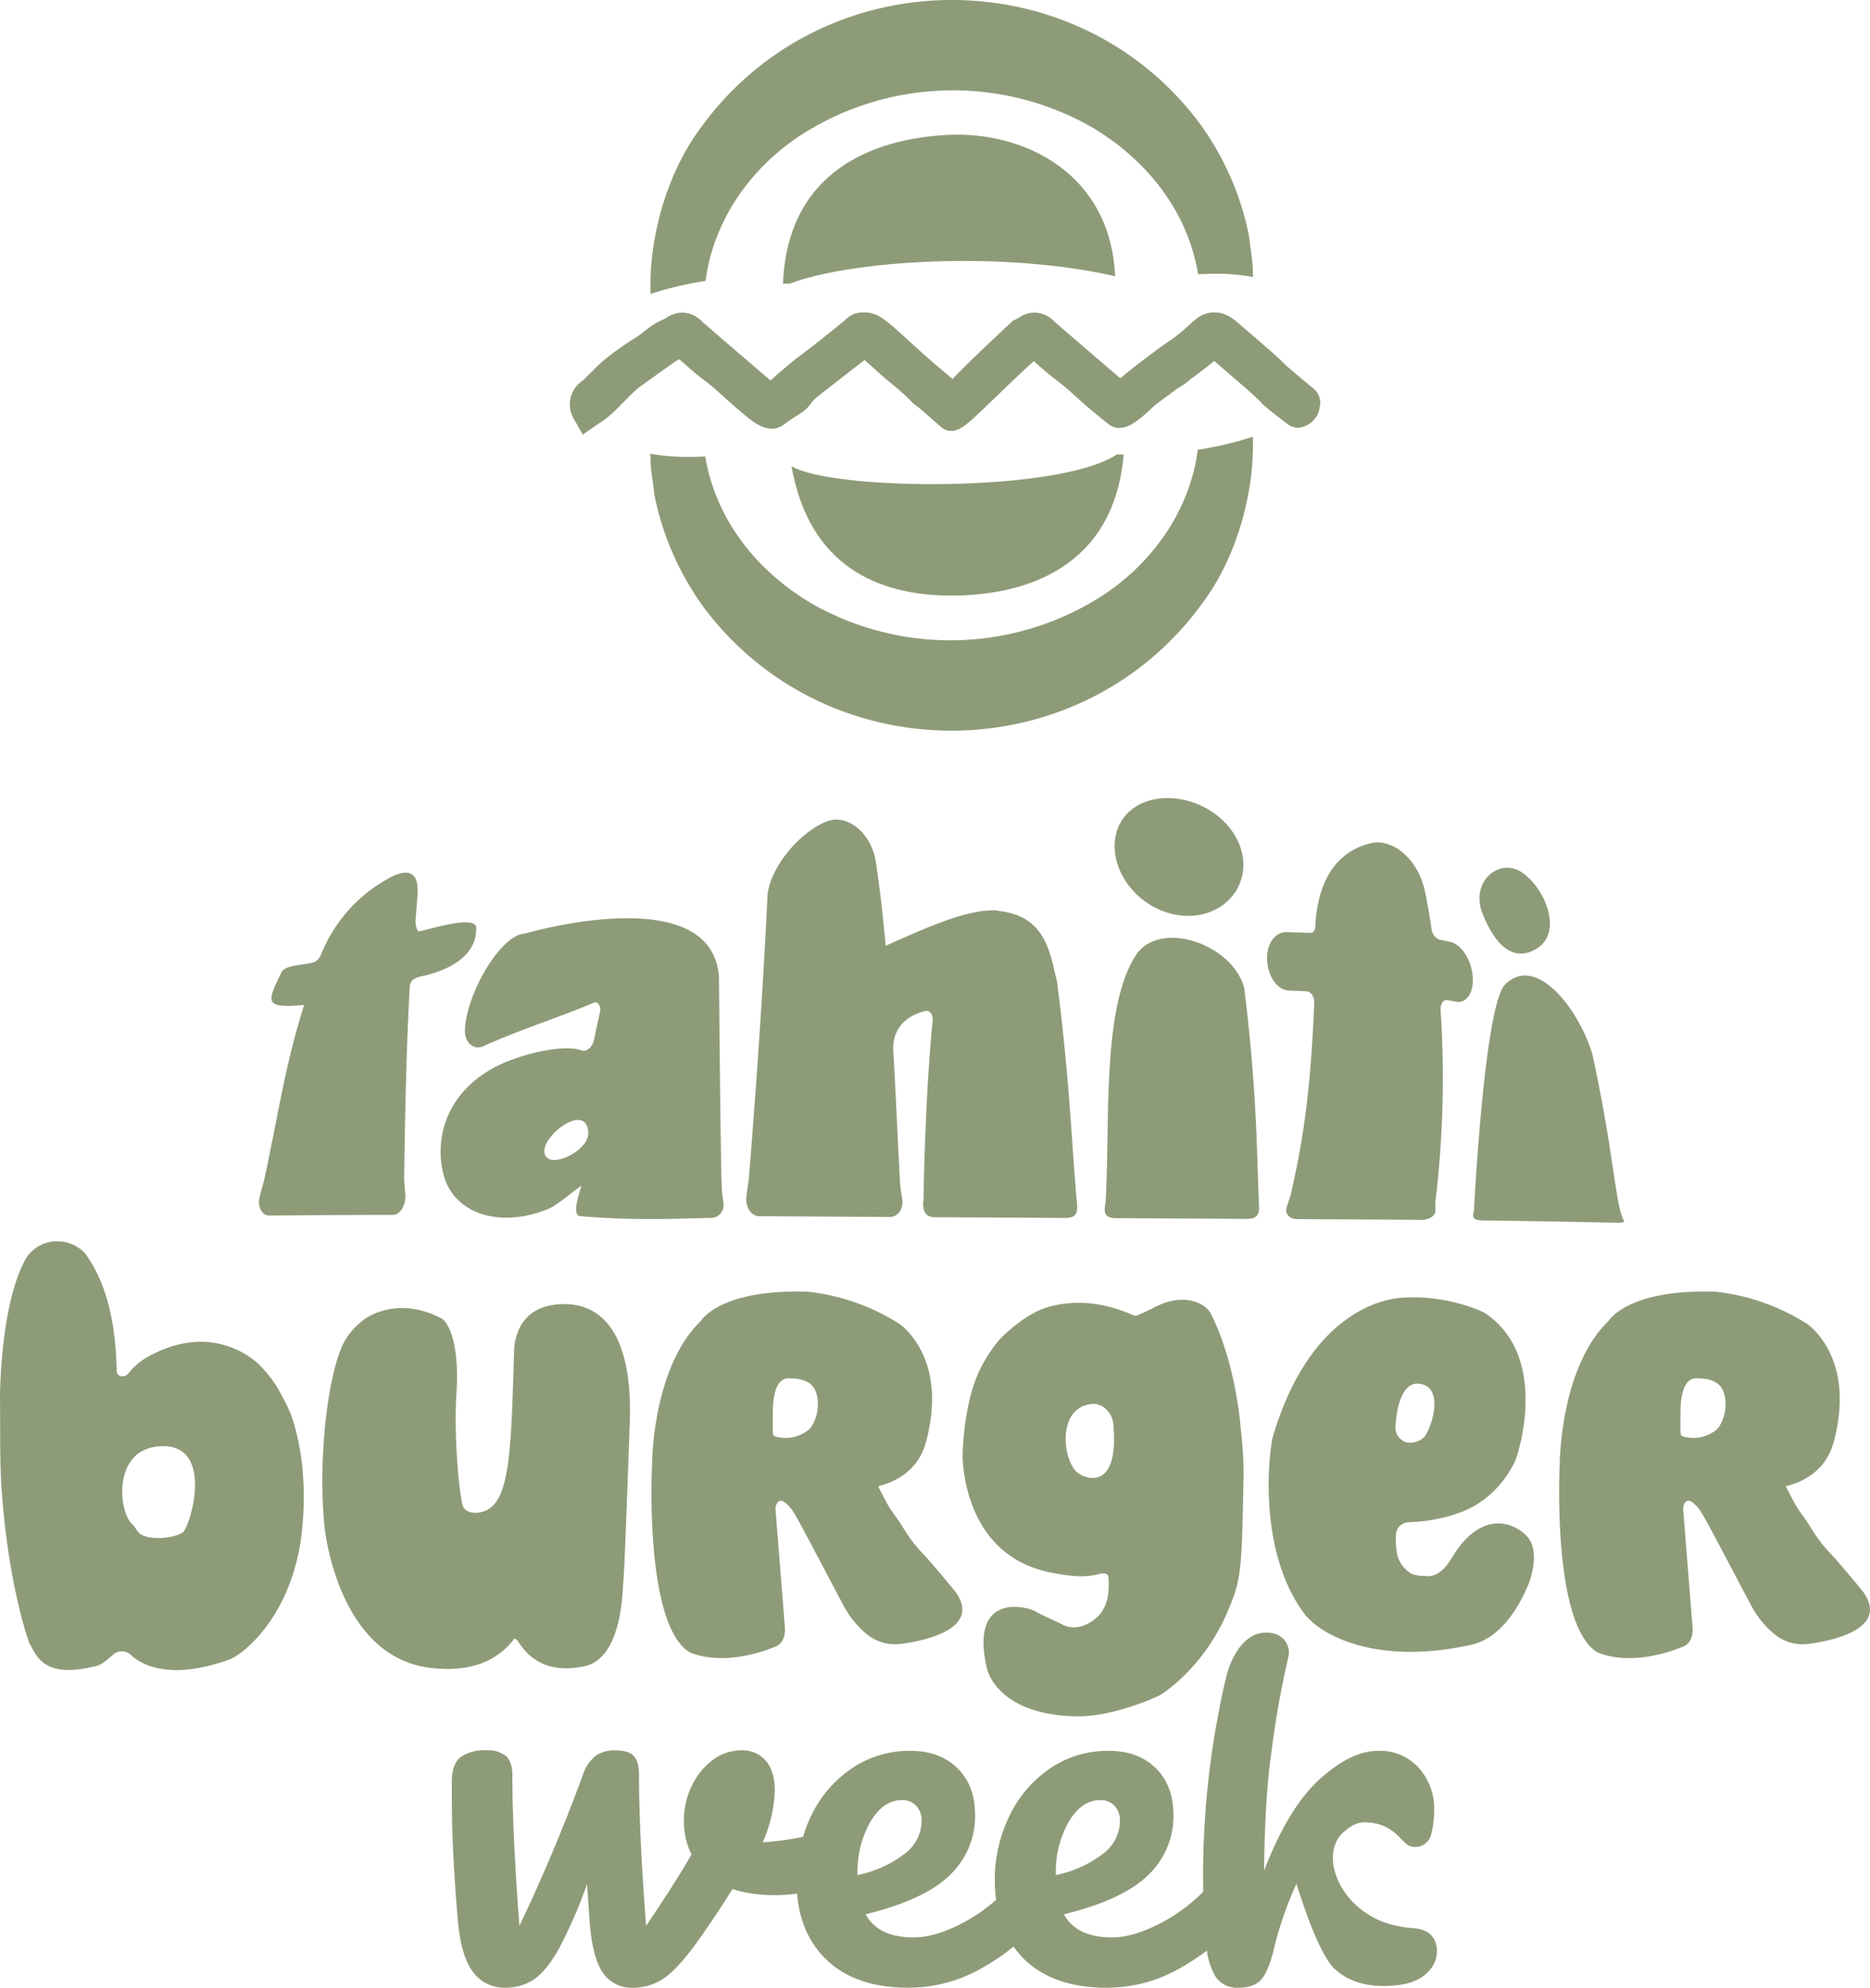 <svg xmlns="http://www.w3.org/2000/svg" xmlns:xlink="http://www.w3.org/1999/xlink" width="416.643" height="442.908" viewBox="0 0 416.643 442.908">
  <defs>
    <clipPath id="clip-path">
      <rect id="Rectangle_6" data-name="Rectangle 6" width="416.643" height="442.908" fill="#8e9b78"/>
    </clipPath>
  </defs>
  <g id="Groupe_26" data-name="Groupe 26" clip-path="url(#clip-path)">
    <path id="Tracé_219" data-name="Tracé 219" d="M253.189,64.934c-2.315-1.9-4.068-3.378-5.681-4.78-.487-.422-.94-.869-1.394-1.312-.531-.518-1.062-1.034-1.623-1.527-2.8-2.454-5.629-4.885-8.458-7.311a9.149,9.149,0,0,0-2.013-1.333,6.443,6.443,0,0,0-6.87.729c-.611.492-1.186,1.011-1.761,1.533-.345.313-.692.628-1.047.933-.885.754-1.581,1.315-2.258,1.82-.354.264-.728.509-1.1.758-.457.3-.914.609-1.353.933-1.965,1.455-3.929,2.915-5.855,4.406-.931.722-1.842,1.459-2.756,2.2q-.424.346-.851.689l-7.66-6.573q-3.457-2.974-6.9-5.956l-.126-.125a7.124,7.124,0,0,0-.951-.825,5.879,5.879,0,0,0-6.484-.3c-.207.116-.412.241-.615.367a3.392,3.392,0,0,1-.455.265l-.622.244-.489.455c-6.478,6.03-10.548,9.958-13.048,12.617q-.9-.77-1.814-1.533c-1.266-1.064-2.531-2.129-3.759-3.217-1.314-1.165-2.609-2.344-3.9-3.521-1.162-1.057-2.323-2.113-3.5-3.16-.687-.613-1.392-1.144-2.074-1.656l-.6-.452a7.028,7.028,0,0,0-4.795-1.272,5.166,5.166,0,0,0-3.45,1.634c-2.461,2.035-4.974,4.027-7.111,5.71-.679.535-1.376,1.059-2.072,1.581-1,.75-2,1.5-2.954,2.286-1.2.985-3.067,2.609-4.552,3.916-.287-.251-.574-.5-.864-.751l-7.36-6.306q-3.459-2.974-6.9-5.956l-.126-.125a7.123,7.123,0,0,0-.951-.825,5.888,5.888,0,0,0-6.489-.3c-.206.116-.408.239-.608.364a3.3,3.3,0,0,1-.46.267,15.449,15.449,0,0,0-3.937,2.376l-.233.183c-.7.551-1.368,1.07-2.045,1.5a68.738,68.738,0,0,0-6.92,4.876c-.917.757-1.882,1.724-2.815,2.658-.85.853-1.729,1.732-2.413,2.29a6.309,6.309,0,0,0-1.6,8.461L90.4,75.227l3.167-2.183c.215-.148.431-.29.647-.431a20.127,20.127,0,0,0,1.752-1.252c1.233-1.021,2.487-2.294,3.7-3.527,1.041-1.057,2.117-2.151,3.027-2.917.1-.081.2-.161.306-.238q3.766-2.719,7.555-5.412a9.719,9.719,0,0,1,1.382-.819c.426.368.85.741,1.273,1.114,1.289,1.136,2.624,2.31,4.106,3.412,1.658,1.234,3.164,2.592,4.76,4.029,1.069.964,2.138,1.927,3.254,2.857.2.17.423.358.653.555,2.249,1.936,5.65,4.86,8.993,2.758l.29-.2c1.115-.869,2.393-1.684,3.6-2.441a7.479,7.479,0,0,0,2.441-2.335,9.06,9.06,0,0,1,1.867-1.769c1.353-1.086,2.729-2.155,4.106-3.223l1.089-.847c1.617-1.259,3.236-2.516,4.828-3.746.995.867,1.985,1.737,2.951,2.624,1.024.943,2.091,1.827,3.122,2.684a44.9,44.9,0,0,1,4.3,3.878,6.647,6.647,0,0,0,.969.838l.583.451c.244.189.489.376.716.574l1.748,1.534c.883.777,1.765,1.555,2.657,2.32,2.5,2.158,5.127-.113,6.538-1.336l.135-.116c.7-.58,2.32-2.133,5.124-4.831,2.465-2.374,6.574-6.329,8.868-8.364.26.226.521.455.779.685,1.294,1.138,2.632,2.318,4.119,3.423,1.655,1.233,3.16,2.589,4.754,4.027,1.072.964,2.141,1.927,3.259,2.858,1.156.96,2.335,1.9,3.587,2.9l.128.1c2.811,2.238,6.03-.41,7.244-1.407l.115-.093c.319-.241.616-.5.911-.766l.142-.128c.277-.247.547-.5.819-.747.477-.442.954-.885,1.471-1.3s1.059-.8,1.6-1.191C220.57,66.7,221.3,66.163,222,65.6a12.735,12.735,0,0,1,1.269-.853A14.637,14.637,0,0,0,225.9,62.8l.016-.01c1.346-.892,3.5-2.6,5.2-3.965q3.89,3.333,7.74,6.693c.647.563,1.27,1.143,1.884,1.729.189.18.365.368.544.555a15.132,15.132,0,0,0,1.46,1.394c1.45,1.175,2.286,1.822,3.439,2.716l1.291,1a3.763,3.763,0,0,0,3.985.361,5.121,5.121,0,0,0,3.111-4.006h0a4.118,4.118,0,0,0-1.375-4.345" transform="translate(39.423 21.615)" fill="#8e9b78"/>
    <path id="Tracé_220" data-name="Tracé 220" d="M221.885,70c-1.956,14.783-11.4,26.43-22.23,33.117a62.48,62.48,0,0,1-63.724,1.2C124.46,97.559,114.626,86.371,112.143,71.5c-1.456.055-2.917.093-4.387.093a45.678,45.678,0,0,1-7.839-.716c.017.917.042,1.833.08,2.748.17,1.643.65,4.932.844,6.571a63.615,63.615,0,0,0,11.511,25.648c28,36.421,84.123,35.636,110.984-2.246,6.831-9.322,11.225-23.36,10.818-36.5A76.539,76.539,0,0,1,221.885,70" transform="translate(44.99 30.214)" fill="#8e9b78"/>
    <path id="Tracé_221" data-name="Tracé 221" d="M157.158,101.277c17.109,0,36.3-6.563,38.447-31.412-.5-.013-.992-.025-1.488-.057-12.873,8.655-63.685,8.1-72.517,2.629,3.875,22.136,19.116,28.839,35.558,28.839" transform="translate(54.754 31.433)" fill="#8e9b78"/>
    <path id="Tracé_222" data-name="Tracé 222" d="M112.212,62.594c1.956-14.783,11.4-26.43,22.23-33.117a62.48,62.48,0,0,1,63.724-1.2c11.472,6.761,21.306,17.949,23.787,32.818,1.456-.055,2.918-.093,4.389-.093a45.676,45.676,0,0,1,7.839.716q-.026-1.375-.081-2.748c-.17-1.642-.648-4.932-.843-6.571a63.615,63.615,0,0,0-11.511-25.648c-28-36.42-84.123-35.635-110.984,2.249-6.831,9.322-11.225,23.36-10.819,36.5a76.557,76.557,0,0,1,12.269-2.9" transform="translate(44.99)" fill="#8e9b78"/>
    <path id="Tracé_223" data-name="Tracé 223" d="M157.228,20.735c-17.09.8-35.954,8.251-36.939,33.174.5-.01.993-.02,1.489-.015,13.308-5.117,47.106-7.466,72.518-1.658-1.088-23.27-20.646-32.27-37.069-31.5" transform="translate(54.163 9.316)" fill="#8e9b78"/>
    <path id="Tracé_224" data-name="Tracé 224" d="M64.806,229.219a55.2,55.2,0,0,0-3.35-6.461,29.742,29.742,0,0,0-3.54-4.394s-9.453-10.126-24.307-2.267a14.825,14.825,0,0,0-4.943,3.968,1.645,1.645,0,0,1-1.956.619c-.738-.26-.7-.95-.721-1.563-.363-15.354-4.592-22.178-6.828-25.47a8.3,8.3,0,0,0-6.052-2.925,8.116,8.116,0,0,0-7.273,3.724C0,204.588,0,225.446,0,225.446c.09,6.964-.109,13.946.387,20.893,1.558,21.748,6.175,34,6.175,34,1.4,2.065,2.629,7.981,14.246,5.143,1.8-.222,2.985-1.505,4.274-2.542a2.845,2.845,0,0,1,3.81-.273c.608.4,6.1,7,22.208,1.239,2.551-.911,12.585-8.229,15.662-25,.323-1.761,2.77-16.2-1.956-29.684M40.682,255.61c-1.952,1.279-7.029,1.732-9.238.45-.846-.492-1.256-1.647-2.01-2.331-3.13-2.838-4.483-17.363,6.94-17.363s5.982,18.149,4.309,19.244" transform="translate(0 85.879)" fill="#8e9b78"/>
    <path id="Tracé_225" data-name="Tracé 225" d="M103.422,200.366c-10.1,0-11.113,7.907-11.19,10.574-.6,21.084-.927,31.5-5.305,34.87-1.721,1.326-5.117,1.569-6.006-.254-.866-1.777-2.151-16.034-1.526-25.212.741-10.9-1.688-15.915-3.392-16.809-9.92-5.2-16.883.078-16.883.078a15.184,15.184,0,0,0-4.735,5.17c-3.7,7.082-5.894,26.3-4.375,41.257.117,1.165,3.276,29.549,24.243,31.452,2.98.27,12.3,1.133,18.063-6.61a3.323,3.323,0,0,1,.508.276,2.047,2.047,0,0,1,.325.383c1.379,2.128,5.131,7.589,14.8,5.51,8.484-1.824,8.433-17.168,8.6-18.446.325-2.5,1.281-31.1,1.452-35.3,1.03-25.259-10.135-26.937-14.578-26.936" transform="translate(22.299 90.22)" fill="#8e9b78"/>
    <path id="Tracé_226" data-name="Tracé 226" d="M209.886,228.761s-.947-14.672-6.731-26.022c-1.1-2.152-5.833-4.87-12.554-1.344-1.243.651-2.532,1.212-3.808,1.8a1,1,0,0,1-.651.017c-1.505-.47-9.118-4.548-18.827-1.994-5.849,1.539-11.289,7.43-11.289,7.43a32.926,32.926,0,0,0-4.1,6.265c-4.039,7.95-4.039,19.732-4.039,19.732.049,1.852.608,22.268,19.927,25.89,3.531.661,7.147,1.256,10.747.2a.821.821,0,0,1,.168-.023c1.328-.119,1.627.106,1.687,1.434.116,2.552-.094,5.032-1.64,7.23-1.463,2.078-5.331,4.46-8.625,2.708-1.981-1.053-4.123-1.82-6.049-2.956-1.717-1.011-14.7-4.57-10.838,12.594.5,2.225,3.92,10.381,19.7,10.8,8.662.232,18.836-4.679,18.836-4.679,1.2-.73,10.092-6.544,15.286-19.029,2.93-7.043,2.983-8.645,3.408-30.3a92.2,92.2,0,0,0-.6-9.747m-36.126,9.673c-3.508-2.245-5.193-14.6,2.793-15.5a3.946,3.946,0,0,1,3.224,1.1,5.209,5.209,0,0,1,1.7,3.534c1.186,13.746-5.192,12.481-7.717,10.864" transform="translate(66.589 89.918)" fill="#8e9b78"/>
    <path id="Tracé_227" data-name="Tracé 227" d="M252.748,252.934c-2.061-2.587-8.823-6.652-15.508,2.149-.908,1.2-1.6,2.561-2.518,3.758-1.269,1.658-2.821,2.886-5.117,2.573a8.027,8.027,0,0,1-2.912-.5,6.9,6.9,0,0,1-3.046-3.888,15.724,15.724,0,0,1-.381-4.673,2.826,2.826,0,0,1,2.563-2.867,10.56,10.56,0,0,1,1.52-.1c2.7-.139,10.148-1.067,15.044-4.655a22.954,22.954,0,0,0,7.437-8.961c.582-1.265,7.74-22.945-6.5-32.776-1.141-.789-9.221-4.238-18.517-3.592-1,.07-19.911.47-28.956,30.91-.7,2.338-3.811,24.977,6.967,39.482,3.4,4.573,15.685,11.7,37.14,6.976,8.242-1.813,12.12-12,12.81-13.454.241-.5,2.65-7.015-.03-10.375M228.556,218.6c5.9.828,2.3,10.778.822,12.037-1.262,1.075-3.433,1.531-4.713.566a3.338,3.338,0,0,1-1.513-3c.042-.953.482-10.3,5.4-9.608" transform="translate(87.763 89.747)" fill="#8e9b78"/>
    <path id="Tracé_228" data-name="Tracé 228" d="M167.788,265.315c-.025-.036-5.324-6.525-7.359-8.609a31.146,31.146,0,0,1-3.808-4.916c-.528-.814-1.034-1.637-1.578-2.442-.711-1.054-1.518-2.065-2.157-3.15-.814-1.381-1.5-2.816-2.3-4.339.335-.258,8.374-1.465,10.639-9.824,5.18-19.12-5.933-26.408-5.933-26.408a47.436,47.436,0,0,0-20.3-7.144c-19.677-.685-23.882,6.481-23.882,6.481-10.908,10.48-10.9,32.031-10.9,32.031s-1.81,35.205,8.224,41.734c0,0,7,3.8,19.358-1.207,1.472-.6,2.112-2.31,2.038-3.974l-2.12-26.672a2.353,2.353,0,0,1,.4-1.337c.418-.654.988-.6,1.69-.141a8.971,8.971,0,0,1,2.209,2.664c.729,1.005,10.668,20.052,11.138,20.84a20.853,20.853,0,0,0,4.687,5.7,9.971,9.971,0,0,0,7.987,2.323c1.459-.212,18.687-2.3,11.971-11.615m-32.681-36.083a8.119,8.119,0,0,1-6.79,1.653c-1.088-.191-1.17-.3-1.2-1.312-.045-1.366,0-4.1,0-4.1,0-1.24-.022-7.7,3.466-7.7,2.715,0,5.469.528,6.264,3.446,1.03,3.777-.728,7.18-1.737,8.013" transform="translate(45.068 89.351)" fill="#8e9b78"/>
    <path id="Tracé_229" data-name="Tracé 229" d="M307.236,265.315c-.025-.036-5.324-6.525-7.359-8.609a31.146,31.146,0,0,1-3.808-4.916c-.528-.814-1.034-1.637-1.578-2.442-.711-1.054-1.517-2.065-2.157-3.15-.814-1.381-1.5-2.816-2.3-4.339.335-.258,8.374-1.465,10.639-9.824,5.18-19.12-5.933-26.408-5.933-26.408a47.436,47.436,0,0,0-20.3-7.144c-19.677-.685-23.882,6.481-23.882,6.481-10.908,10.48-10.9,32.031-10.9,32.031s-1.813,35.205,8.217,41.735c0,0,7,3.8,19.358-1.207,1.472-.6,2.112-2.31,2.038-3.974l-2.12-26.672a2.354,2.354,0,0,1,.4-1.337c.418-.654.988-.6,1.69-.141a8.972,8.972,0,0,1,2.209,2.664c.729,1,10.668,20.052,11.138,20.84a20.854,20.854,0,0,0,4.687,5.7,9.971,9.971,0,0,0,7.987,2.323c1.459-.212,18.687-2.3,11.971-11.615m-32.681-36.083a8.119,8.119,0,0,1-6.79,1.653c-1.088-.191-1.17-.3-1.2-1.312-.045-1.366,0-4.1,0-4.1,0-1.24-.022-7.7,3.466-7.7,2.715,0,5.469.528,6.264,3.446,1.03,3.777-.728,7.18-1.737,8.013" transform="translate(107.858 89.351)" fill="#8e9b78"/>
    <path id="Tracé_230" data-name="Tracé 230" d="M283.729,316.7a24.788,24.788,0,0,1-6.892-1.431c-9.813-3.777-13.889-14.626-9.143-19.6,1.788-1.707,3.459-2.57,5.008-2.563,6.674.036,8.249,4.6,10.121,5.28a3.638,3.638,0,0,0,4.763-2.476,21.548,21.548,0,0,0,.7-5.508,13.556,13.556,0,0,0-3.43-9.412,11.6,11.6,0,0,0-9.05-3.81q-6.074,0-13.044,6.332T250.4,303.851c0-4.107.261-17.186,1.574-26a206.672,206.672,0,0,1,3.8-21.481,4.345,4.345,0,0,0-2.94-5.253c-8.053-2.171-10.754,9.087-10.754,9.087q-.955,3.855-1.743,8.008a193.466,193.466,0,0,0-3.542,35.97c0,1.558.01,3.018.03,4.4A37.968,37.968,0,0,1,228,315.224q-6.47,3.529-11.525,3.53-7.871,0-10.683-5.153,13.266-3.25,18.835-8.8a18.076,18.076,0,0,0,5.565-13.277q0-6.611-3.933-10.477T215.8,277.182a22.82,22.82,0,0,0-13.1,3.922,26.636,26.636,0,0,0-9.051,10.588,32.32,32.32,0,0,0-3.26,14.4,32.771,32.771,0,0,0,.293,4.291,38,38,0,0,1-6.87,4.841q-6.467,3.529-11.525,3.53-7.871,0-10.683-5.153,13.268-3.25,18.835-8.8A18.076,18.076,0,0,0,186,291.524q0-6.611-3.933-10.477t-10.458-3.866a22.823,22.823,0,0,0-13.1,3.922,26.635,26.635,0,0,0-9.051,10.588,31.729,31.729,0,0,0-1.79,4.658,71.437,71.437,0,0,1-9,1.227,30.631,30.631,0,0,0,2.7-11.543q0-4.37-2.025-6.668a6.716,6.716,0,0,0-5.283-2.3,10.621,10.621,0,0,0-6.635,2.242,15.54,15.54,0,0,0-4.61,5.827,17.2,17.2,0,0,0-1.687,7.4,16.591,16.591,0,0,0,1.687,7.733q-3.374,5.939-10.117,15.912-1.579-20.619-1.575-33.506,0-3.135-1.181-4.37t-4.216-1.234a7.357,7.357,0,0,0-4.217,1.178,9.117,9.117,0,0,0-2.979,4.538q-6.411,17.371-14.055,33.394Q82.9,295.56,82.9,282.673q0-3.026-1.4-4.315a6.248,6.248,0,0,0-4.329-1.289,9.4,9.4,0,0,0-5.736,1.458q-1.912,1.458-2.023,5.154V287.6q0,11.767,1.35,27.455.672,7.729,3.315,11.318a8.519,8.519,0,0,0,7.253,3.585,11.077,11.077,0,0,0,6.464-1.906q2.756-1.9,5.511-6.835a107.621,107.621,0,0,0,6.239-14.342l.561,8.18q.563,7.958,2.869,11.43a7.64,7.64,0,0,0,6.8,3.473,11.947,11.947,0,0,0,7.251-2.352q3.207-2.356,7.7-8.741,3.933-5.6,7.2-10.871a31.573,31.573,0,0,0,9.333,1.346,37.7,37.7,0,0,0,5.073-.352q.759,9.05,6.394,14.584,6.52,6.387,18.327,6.387A32.653,32.653,0,0,0,187.3,325.7a49.857,49.857,0,0,0,7.279-4.9,20.4,20.4,0,0,0,2.335,2.777q6.518,6.387,18.327,6.387a32.653,32.653,0,0,0,16.246-4.259,51.877,51.877,0,0,0,6.155-4.016,15.459,15.459,0,0,0,1.906,5.753,5.651,5.651,0,0,0,5.115,2.522q3.485,0,5.117-1.848T252.646,321a80.573,80.573,0,0,1,4.947-14.175c.049-.107,4.541,15.457,8.676,19.1,3.573,3.15,8.323,4.09,13.685,3.491q4.7-.524,6.964-2.976a6.466,6.466,0,0,0,1.958-5.237q-.463-4.118-5.146-4.5M159.81,304.635a22.41,22.41,0,0,1,2.867-11.653q2.869-4.819,7.028-4.821a4.129,4.129,0,0,1,3.2,1.291,4.857,4.857,0,0,1,1.181,3.415,9.237,9.237,0,0,1-3.823,7.285,25.593,25.593,0,0,1-10.456,4.708Zm44.187,0a22.41,22.41,0,0,1,2.867-11.653q2.869-4.819,7.027-4.821a4.13,4.13,0,0,1,3.2,1.291,4.857,4.857,0,0,1,1.181,3.415,9.237,9.237,0,0,1-3.823,7.285A25.6,25.6,0,0,1,204,304.86Z" transform="translate(31.255 112.948)" fill="#8e9b78"/>
    <path id="Tracé_231" data-name="Tracé 231" d="M129.718,154.316c-1.372-22.1-43.112-9.849-43.112-9.849-5.65.183-13.254,13.7-13.5,21.512-.083,2.677,1.769,4.447,3.9,3.72,8.206-3.784,17.273-6.562,24.885-9.826.885-.264,1.592.84,1.313,2.07-.441,1.943-.872,3.982-1.286,6.068-.35,1.755-1.662,2.94-2.879,2.5-3.849-1.384-12.709.676-17.947,3.111-11.058,5.143-14.994,15.11-12.832,24.27S81.115,210.366,92,205.708c1.556-.666,5.7-4.141,7.066-5.032-.564,1.882-2.171,6.623-.294,6.784,11.551.991,20.131.609,28.911.39a2.809,2.809,0,0,0,3.027-3.115c-.109-1.176-.336-2.342-.377-3.563-.323-9.73-.612-46.841-.613-46.856m-37.867,40.4c-4.793-2.541,8.039-13.683,8.729-6.071.35,3.848-6.539,7.233-8.729,6.071" transform="translate(30.478 63.526)" fill="#8e9b78"/>
    <path id="Tracé_232" data-name="Tracé 232" d="M188.328,211.339c-1.281-14.372-1.553-26.658-4.441-49.4a.362.362,0,0,1-.019-.051c-1.524-5.775-2.2-14.511-13.064-15.619a.2.2,0,0,0-.145-.09c-6.824-.54-17.392,4.551-24.949,7.853-.7-7.559-1.115-11.343-2.167-18.566-.985-6.644-6.429-10.873-10.913-9.147-5.874,2.262-12.326,9.791-13.209,16.055a.324.324,0,0,1-.012.059c-1.012,21.21-2.477,42.268-4.171,63.434-.231,1.662-.345,2.48-.569,4.088-.26,2.2,1.031,4.333,2.867,4.344l29.077.167c1.981.01,3.285-2.149,2.722-4.312-.155-1.1-.232-1.659-.386-2.808-.6-10.57-.8-17.073-1.56-30.311-.039-5,3.333-7.556,7.228-8.475.867-.206,1.684.857,1.568,2.027-1.769,18-2.045,40.1-2.045,40.1-.278,2.11.235,3.821,2.442,3.835l29.111.165c2.209.013,2.906-.825,2.634-3.344" transform="translate(51.618 56.702)" fill="#8e9b78"/>
    <path id="Tracé_233" data-name="Tracé 233" d="M200.814,155.332a.525.525,0,0,1-.017-.052c-2.587-9.881-19.045-15.5-24.285-7.1-7.512,12.039-5.534,37.1-6.616,55.037-.532,2.338.061,3.324,2.27,3.337l29.114.165c2.207.013,2.992-.9,2.819-2.848-.538-12.562-.426-25.119-3.285-48.535" transform="translate(76.418 64.879)" fill="#8e9b78"/>
    <path id="Tracé_234" data-name="Tracé 234" d="M259.822,204.37c-1.92-4.065-2.2-15.3-6.964-37.065a.332.332,0,0,1-.019-.054c-2.989-9.792-12.371-22.183-19.345-15.438-4.722,4.567-6.986,50.493-6.986,50.493-.463,1.415-.231,2.119,1.968,2.148,11.6.151,17.377.258,28.905.493,2.187.045,2.824.02,2.441-.577" transform="translate(101.902 67.491)" fill="#8e9b78"/>
    <path id="Tracé_235" data-name="Tracé 235" d="M235.5,151.592c-.946-.2-1.423-.294-2.39-.463a2.917,2.917,0,0,1-1.816-2.538c-.455-3.059-1.221-7.409-1.643-9.038-1.837-7.069-7.43-10.961-11.765-9.969-11.16,2.555-12.281,14.41-12.484,18.6-.041.832-.483,1.423-1.066,1.4l-5.324-.164c-2.238-.07-4.142,2.036-4.335,5.193-.249,4.087,2.058,7.708,4.829,7.826l3.955.165c.973.041,1.774,1.276,1.716,2.653-.877,20.4-2.528,30.721-5.262,42.724-.355,1.143-.532,1.684-.886,2.7-.474,1.434.548,2.679,2.313,2.689,11.08.064,16.622.073,27.694.168,1.749.016,3.178-.922,3.146-2.139a12.226,12.226,0,0,1,.02-2.215,229.914,229.914,0,0,0,1.12-42.368c-.09-1.368.589-2.4,1.492-2.242.763.131,1.141.2,1.893.348,2.606.513,4.409-2.515,3.61-6.812-.616-3.32-2.735-6.071-4.818-6.516" transform="translate(87.649 58.28)" fill="#8e9b78"/>
    <path id="Tracé_236" data-name="Tracé 236" d="M77.82,146.587c-.879.218-1.315.332-2.181.57-.743.2-1.036-1.643-.964-2.576.167-2.2.447-5.292.461-6.394.068-4.786-2.758-4.98-6.716-2.7a33.488,33.488,0,0,0-14.833,16.9A3.388,3.388,0,0,1,52.48,153.8c-1.514.982-6.78.569-7.7,2.493-3.112,6.519-4.161,8.122,5.06,7.262-4.326,13.824-5.557,23.428-8.887,38.953-.408,1.485-.609,2.231-1.011,3.727-.542,2.113.4,4.262,2.151,4.248,10.989-.091,16.494-.12,27.525-.144,1.743,0,2.975-2.37,2.767-4.722a36.458,36.458,0,0,1-.257-3.942c.136-6.982.321-25.842,1.246-42.055.061-1.076.4-2.143,3.4-2.608,9.882-2.5,11.56-7.469,11.4-10.719-.125-2.512-8.419-.184-10.358.3" transform="translate(17.917 60.37)" fill="#8e9b78"/>
    <path id="Tracé_237" data-name="Tracé 237" d="M240.143,151.272c5.7-3.611,1.869-13.211-3.269-16.822s-11.712,1.985-8.922,9.044,6.913,11.122,12.191,7.778" transform="translate(102.342 60.031)" fill="#8e9b78"/>
    <path id="Tracé_238" data-name="Tracé 238" d="M187.243,148.858c7.9.218,13.74-5.9,12.507-13.3s-8.966-12.936-16.7-12.936S170.318,128,171.377,135.176s7.958,13.47,15.863,13.688" transform="translate(77.105 55.211)" fill="#8e9b78"/>
  </g>
</svg>
